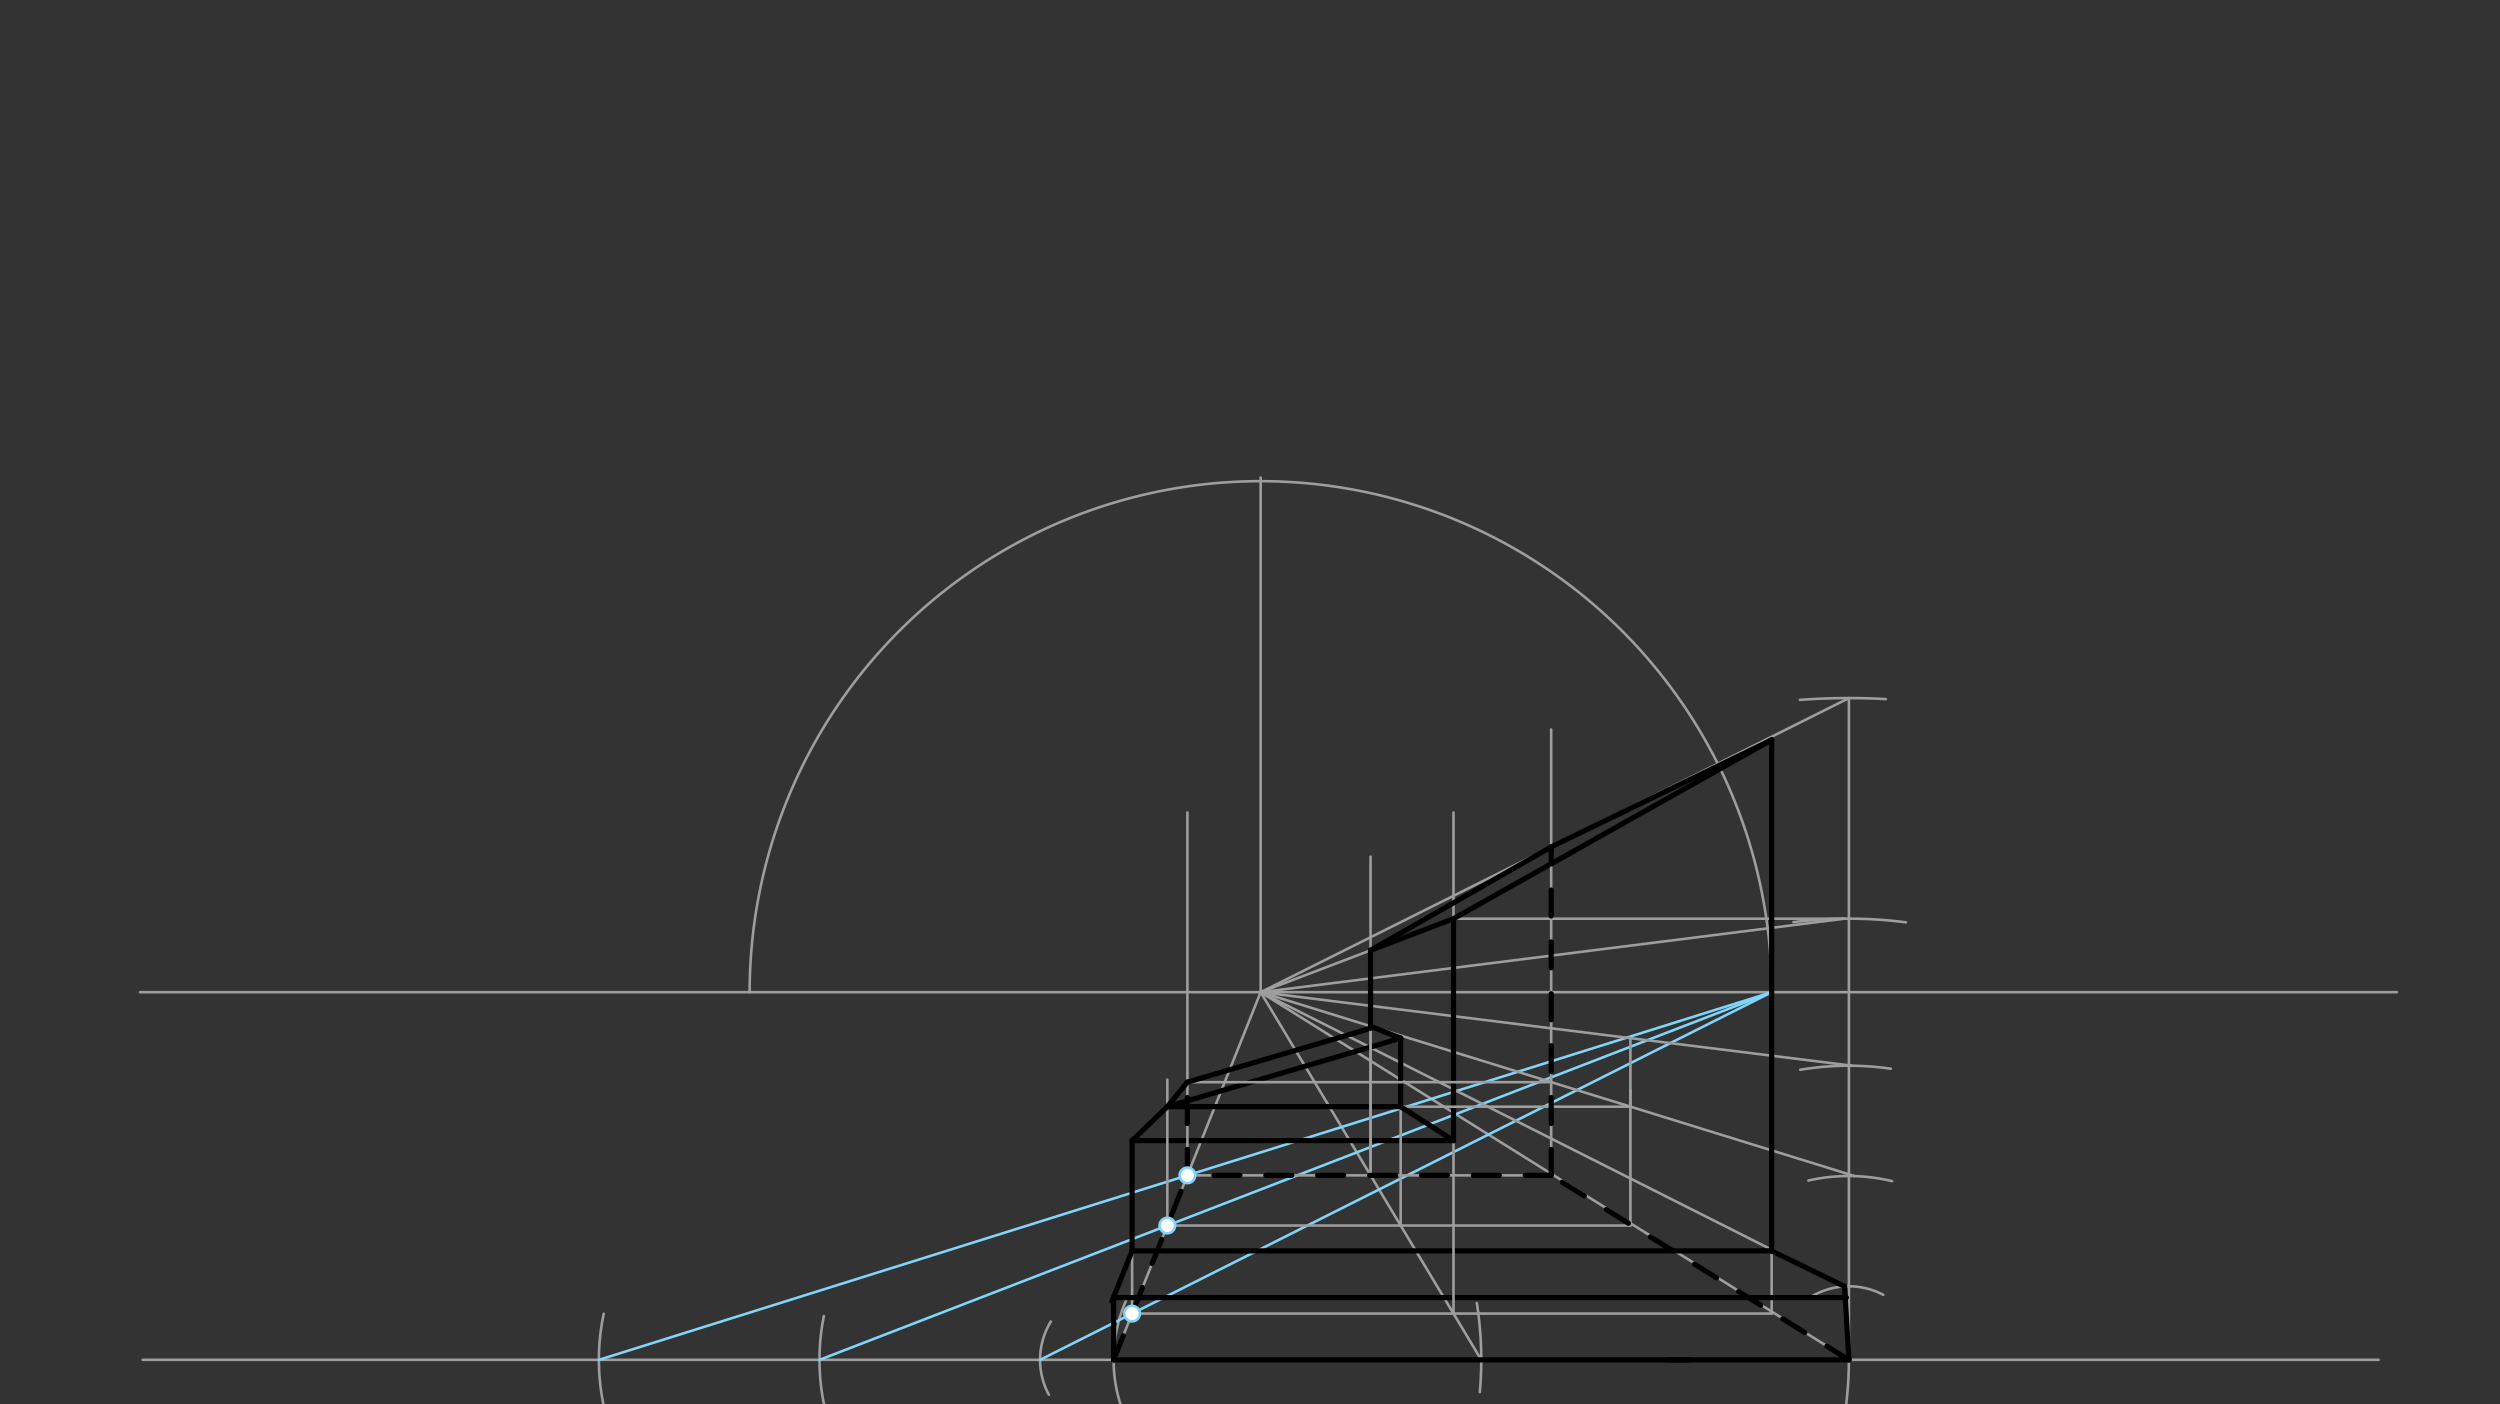 <svg xmlns="http://www.w3.org/2000/svg" class="svg--816" height="100%" preserveAspectRatio="xMidYMid meet" viewBox="0 0 963.78 541.417" width="100%"><rect x="0" y="0" width="963.78" height="541.417" fill="#333333" stroke="none"/><defs><marker id="marker-arrow" markerHeight="16" markerUnits="userSpaceOnUse" markerWidth="24" orient="auto-start-reverse" refX="24" refY="4" viewBox="0 0 24 8"><path d="M 0 0 L 24 4 L 0 8 z" stroke="inherit"></path></marker></defs><g class="aux-layer--949"></g><g class="main-layer--75a"><g class="element--733"><line stroke="#9E9E9E" stroke-dasharray="none" stroke-linecap="round" stroke-width="1" x1="55" x2="917" y1="524.234" y2="524.234"></line></g><g class="element--733"><line stroke="#9E9E9E" stroke-dasharray="none" stroke-linecap="round" stroke-width="1" x1="486" x2="54" y1="382.502" y2="382.502"></line></g><g class="element--733"><line stroke="#9E9E9E" stroke-dasharray="none" stroke-linecap="round" stroke-width="1" x1="486" x2="924" y1="382.502" y2="382.502"></line></g><g class="element--733"><line stroke="#9E9E9E" stroke-dasharray="none" stroke-linecap="round" stroke-width="1" x1="486" x2="486" y1="382.502" y2="184.077"></line></g><g class="element--733"><path d="M 289 382.502 A 197 197 0 0 1 683 382.502" fill="none" stroke="#9E9E9E" stroke-dasharray="none" stroke-linecap="round" stroke-width="1"></path></g><g class="element--733"><path d="M 434.108 501.402 A 56.693 56.693 0 0 0 433.511 545.658" fill="none" stroke="#9E9E9E" stroke-dasharray="none" stroke-linecap="round" stroke-width="1"></path></g><g class="element--733"><path d="M 405.109 509.47 A 28.346 28.346 0 0 0 404.343 537.663" fill="none" stroke="#9E9E9E" stroke-dasharray="none" stroke-linecap="round" stroke-width="1"></path></g><g class="element--733"><path d="M 317.615 507.346 A 85.039 85.039 0 0 0 317.874 542.352" fill="none" stroke="#9E9E9E" stroke-dasharray="none" stroke-linecap="round" stroke-width="1"></path></g><g class="element--733"><path d="M 232.757 506.474 A 85.039 85.039 0 0 0 232.537 540.929" fill="none" stroke="#9E9E9E" stroke-dasharray="none" stroke-linecap="round" stroke-width="1"></path></g><g class="element--733"><path d="M 570.493 536.662 A 141.732 141.732 0 0 0 569.338 502.338" fill="none" stroke="#9E9E9E" stroke-dasharray="none" stroke-linecap="round" stroke-width="1"></path></g><g class="element--733"><path d="M 711.648 542.049 A 141.732 141.732 0 0 0 711.536 505.562" fill="none" stroke="#9E9E9E" stroke-dasharray="none" stroke-linecap="round" stroke-width="1"></path></g><g class="element--733"><line stroke="#9E9E9E" stroke-dasharray="none" stroke-linecap="round" stroke-width="1" x1="429.307" x2="486" y1="524.234" y2="382.502"></line></g><g class="element--733"><line stroke="#9E9E9E" stroke-dasharray="none" stroke-linecap="round" stroke-width="1" x1="571.039" x2="486" y1="524.234" y2="382.502"></line></g><g class="element--733"><line stroke="#9E9E9E" stroke-dasharray="none" stroke-linecap="round" stroke-width="1" x1="712.772" x2="486" y1="524.234" y2="382.502"></line></g><g class="element--733"><line stroke="#9E9E9E" stroke-dasharray="none" stroke-linecap="round" stroke-width="1" x1="712.772" x2="712.772" y1="524.234" y2="269.116"></line></g><g class="element--733"><path d="M 725.987 499.157 A 28.346 28.346 0 0 0 699.094 499.406" fill="none" stroke="#9E9E9E" stroke-dasharray="none" stroke-linecap="round" stroke-width="1"></path></g><g class="element--733"><path d="M 729.422 455.352 A 70.866 70.866 0 0 0 697.165 455.108" fill="none" stroke="#9E9E9E" stroke-dasharray="none" stroke-linecap="round" stroke-width="1"></path></g><g class="element--733"><path d="M 728.896 412.001 A 113.386 113.386 0 0 0 694.017 412.41" fill="none" stroke="#9E9E9E" stroke-dasharray="none" stroke-linecap="round" stroke-width="1"></path></g><g class="element--733"><path d="M 734.736 355.58 A 170.079 170.079 0 0 0 691.387 355.505" fill="none" stroke="#9E9E9E" stroke-dasharray="none" stroke-linecap="round" stroke-width="1"></path></g><g class="element--733"><path d="M 693.895 269.816 A 255.118 255.118 0 0 1 726.984 269.512" fill="none" stroke="#9E9E9E" stroke-dasharray="none" stroke-linecap="round" stroke-width="1"></path></g><g class="element--733"><line stroke="#81D4FA" stroke-dasharray="none" stroke-linecap="round" stroke-width="1" x1="230.882" x2="683" y1="524.234" y2="382.502"></line></g><g class="element--733"><line stroke="#81D4FA" stroke-dasharray="none" stroke-linecap="round" stroke-width="1" x1="315.921" x2="683" y1="524.234" y2="382.502"></line></g><g class="element--733"><line stroke="#81D4FA" stroke-dasharray="none" stroke-linecap="round" stroke-width="1" x1="400.961" x2="683" y1="524.234" y2="382.502"></line></g><g class="element--733"><line stroke="#9E9E9E" stroke-dasharray="none" stroke-linecap="round" stroke-width="1" x1="436.439" x2="683" y1="506.406" y2="506.406"></line></g><g class="element--733"><line stroke="#9E9E9E" stroke-dasharray="none" stroke-linecap="round" stroke-width="1" x1="457.756" x2="598" y1="453.113" y2="453.113"></line></g><g class="element--733"><line stroke="#9E9E9E" stroke-dasharray="none" stroke-linecap="round" stroke-width="1" x1="450.017" x2="539.716" y1="472.459" y2="472.459"></line></g><g class="element--733"><line stroke="#9E9E9E" stroke-dasharray="none" stroke-linecap="round" stroke-width="1" x1="711.101" x2="486" y1="495.937" y2="382.502"></line></g><g class="element--733"><line stroke="#9E9E9E" stroke-dasharray="none" stroke-linecap="round" stroke-width="1" x1="714.995" x2="486" y1="453.403" y2="382.502"></line></g><g class="element--733"><line stroke="#9E9E9E" stroke-dasharray="none" stroke-linecap="round" stroke-width="1" x1="713.993" x2="486" y1="410.855" y2="382.502"></line></g><g class="element--733"><line stroke="#9E9E9E" stroke-dasharray="none" stroke-linecap="round" stroke-width="1" x1="710.989" x2="486" y1="354.165" y2="382.502"></line></g><g class="element--733"><line stroke="#9E9E9E" stroke-dasharray="none" stroke-linecap="round" stroke-width="1" x1="712.772" x2="486" y1="269.116" y2="382.502"></line></g><g class="element--733"><line stroke="#9E9E9E" stroke-dasharray="none" stroke-linecap="round" stroke-width="1" x1="539.716" x2="628.542" y1="472.459" y2="472.459"></line></g><g class="element--733"><line stroke="#9E9E9E" stroke-dasharray="none" stroke-linecap="round" stroke-width="1" x1="683" x2="683" y1="506.406" y2="482.234"></line></g><g class="element--733"><line stroke="#000000" stroke-dasharray="none" stroke-linecap="round" stroke-width="2" x1="429.307" x2="712.772" y1="524.234" y2="524.234"></line></g><g class="element--733"><line stroke="#000000" stroke-dasharray="none" stroke-linecap="round" stroke-width="2" x1="712.772" x2="711.101" y1="524.234" y2="495.937"></line></g><g class="element--733"><line stroke="#000000" stroke-dasharray="none" stroke-linecap="round" stroke-width="2" x1="711.101" x2="683" y1="495.937" y2="482.234"></line></g><g class="element--733"><line stroke="#9E9E9E" stroke-dasharray="none" stroke-linecap="round" stroke-width="1" x1="436.439" x2="436.439" y1="506.406" y2="480.234"></line></g><g class="element--733"><line stroke="#000000" stroke-dasharray="none" stroke-linecap="round" stroke-width="2" x1="683" x2="436.439" y1="482.234" y2="482.234"></line></g><g class="element--733"><line stroke="#000000" stroke-dasharray="none" stroke-linecap="round" stroke-width="2" x1="436.439" x2="428.654" y1="482.234" y2="501.696"></line></g><g class="element--733"><line stroke="#000000" stroke-dasharray="none" stroke-linecap="round" stroke-width="2" x1="429.307" x2="429.307" y1="524.234" y2="500.234"></line></g><g class="element--733"><line stroke="#000000" stroke-dasharray="none" stroke-linecap="round" stroke-width="2" x1="643" x2="651" y1="524.234" y2="524.234"></line></g><g class="element--733"><line stroke="#000000" stroke-dasharray="none" stroke-linecap="round" stroke-width="2" x1="429.307" x2="711.787" y1="500.234" y2="500.234"></line></g><g class="element--733"><line stroke="#9E9E9E" stroke-dasharray="none" stroke-linecap="round" stroke-width="1" x1="683" x2="683" y1="482.234" y2="285.234"></line></g><g class="element--733"><line stroke="#9E9E9E" stroke-dasharray="none" stroke-linecap="round" stroke-width="1" x1="436.439" x2="436.439" y1="482.234" y2="439.715"></line></g><g class="element--733"><line stroke="#9E9E9E" stroke-dasharray="none" stroke-linecap="round" stroke-width="1" x1="560.342" x2="560.342" y1="506.406" y2="313.234"></line></g><g class="element--733"><line stroke="#9E9E9E" stroke-dasharray="none" stroke-linecap="round" stroke-width="1" x1="436.439" x2="560.342" y1="439.715" y2="439.715"></line></g><g class="element--733"><line stroke="#9E9E9E" stroke-dasharray="none" stroke-linecap="round" stroke-width="1" x1="710.989" x2="560.342" y1="354.165" y2="354.165"></line></g><g class="element--733"><line stroke="#000000" stroke-dasharray="none" stroke-linecap="round" stroke-width="2" x1="436.439" x2="436.439" y1="482.234" y2="439.715"></line></g><g class="element--733"><line stroke="#000000" stroke-dasharray="none" stroke-linecap="round" stroke-width="2" x1="560.342" x2="436.439" y1="439.715" y2="439.715"></line></g><g class="element--733"><line stroke="#000000" stroke-dasharray="none" stroke-linecap="round" stroke-width="2" x1="560.342" x2="560.342" y1="439.715" y2="354.165"></line></g><g class="element--733"><line stroke="#000000" stroke-dasharray="none" stroke-linecap="round" stroke-width="2" x1="560.342" x2="683" y1="354.165" y2="285.234"></line></g><g class="element--733"><line stroke="#000000" stroke-dasharray="none" stroke-linecap="round" stroke-width="2" x1="683" x2="683" y1="285.234" y2="482.234"></line></g><g class="element--733"><line stroke="#9E9E9E" stroke-dasharray="none" stroke-linecap="round" stroke-width="1" x1="450.017" x2="450.017" y1="472.459" y2="416.234"></line></g><g class="element--733"><line stroke="#9E9E9E" stroke-dasharray="none" stroke-linecap="round" stroke-width="1" x1="628.542" x2="628.542" y1="472.459" y2="420.244"></line></g><g class="element--733"><line stroke="#9E9E9E" stroke-dasharray="none" stroke-linecap="round" stroke-width="1" x1="539.974" x2="539.974" y1="472.459" y2="417.234"></line></g><g class="element--733"><line stroke="#9E9E9E" stroke-dasharray="none" stroke-linecap="round" stroke-width="1" x1="628.542" x2="450.017" y1="426.636" y2="426.636"></line></g><g class="element--733"><line stroke="#9E9E9E" stroke-dasharray="none" stroke-linecap="round" stroke-width="1" x1="450.017" x2="436.439" y1="426.636" y2="439.715"></line></g><g class="element--733"><line stroke="#9E9E9E" stroke-dasharray="none" stroke-linecap="round" stroke-width="1" x1="539.974" x2="560.342" y1="426.636" y2="439.715"></line></g><g class="element--733"><line stroke="#000000" stroke-dasharray="none" stroke-linecap="round" stroke-width="2" x1="450.017" x2="436.439" y1="426.636" y2="439.715"></line></g><g class="element--733"><line stroke="#000000" stroke-dasharray="none" stroke-linecap="round" stroke-width="2" x1="539.974" x2="560.342" y1="426.636" y2="439.715"></line></g><g class="element--733"><line stroke="#000000" stroke-dasharray="none" stroke-linecap="round" stroke-width="2" x1="539.974" x2="450.017" y1="426.636" y2="426.636"></line></g><g class="element--733"><line stroke="#9E9E9E" stroke-dasharray="none" stroke-linecap="round" stroke-width="1" x1="628.542" x2="628.542" y1="426.636" y2="400.137"></line></g><g class="element--733"><line stroke="#000000" stroke-dasharray="none" stroke-linecap="round" stroke-width="2" x1="539.974" x2="450.017" y1="400.229" y2="426.636"></line></g><g class="element--733"><line stroke="#000000" stroke-dasharray="none" stroke-linecap="round" stroke-width="2" x1="539.974" x2="539.974" y1="426.636" y2="400.229"></line></g><g class="element--733"><line stroke="#9E9E9E" stroke-dasharray="none" stroke-linecap="round" stroke-width="1" x1="457.756" x2="457.756" y1="453.113" y2="313.234"></line></g><g class="element--733"><line stroke="#9E9E9E" stroke-dasharray="none" stroke-linecap="round" stroke-width="1" x1="598" x2="598" y1="453.113" y2="281.234"></line></g><g class="element--733"><line stroke="#9E9E9E" stroke-dasharray="none" stroke-linecap="round" stroke-width="1" x1="598" x2="457.756" y1="417.179" y2="417.179"></line></g><g class="element--733"><line stroke="#000000" stroke-dasharray="none" stroke-linecap="round" stroke-width="2" x1="450.017" x2="457.756" y1="426.636" y2="417.179"></line></g><g class="element--733"><line stroke="#9E9E9E" stroke-dasharray="none" stroke-linecap="round" stroke-width="1" x1="528.366" x2="528.366" y1="453.113" y2="391.234"></line></g><g class="element--733"><line stroke="#000000" stroke-dasharray="none" stroke-linecap="round" stroke-width="2" x1="457.756" x2="528.366" y1="417.179" y2="396.43"></line></g><g class="element--733"><line stroke="#9E9E9E" stroke-dasharray="none" stroke-linecap="round" stroke-width="1" x1="560.342" x2="486" y1="354.165" y2="382.502"></line></g><g class="element--733"><line stroke="#9E9E9E" stroke-dasharray="none" stroke-linecap="round" stroke-width="1" x1="528.366" x2="528.366" y1="453.113" y2="330.234"></line></g><g class="element--733"><line stroke="#000000" stroke-dasharray="none" stroke-linecap="round" stroke-width="2" x1="528.366" x2="528.366" y1="396.43" y2="366.353"></line></g><g class="element--733"><line stroke="#000000" stroke-dasharray="none" stroke-linecap="round" stroke-width="2" x1="598" x2="528.366" y1="326.502" y2="366.353"></line></g><g class="element--733"><line stroke="#000000" stroke-dasharray="none" stroke-linecap="round" stroke-width="2" x1="598" x2="683" y1="326.502" y2="285.234"></line></g><g class="element--733"><line stroke="#000000" stroke-dasharray="none" stroke-linecap="round" stroke-width="2" x1="528.366" x2="539.974" y1="395.62" y2="400.229"></line></g><g class="element--733"><line stroke="#000000" stroke-dasharray="none" stroke-linecap="round" stroke-width="2" x1="528.366" x2="560.342" y1="366.353" y2="354.165"></line></g><g class="element--733"><line stroke="#000000" stroke-dasharray="10" stroke-linecap="round" stroke-width="2" x1="429.307" x2="457.756" y1="524.234" y2="453.113"></line></g><g class="element--733"><line stroke="#000000" stroke-dasharray="10" stroke-linecap="round" stroke-width="2" x1="457.756" x2="457.756" y1="453.113" y2="417.179"></line></g><g class="element--733"><line stroke="#000000" stroke-dasharray="10" stroke-linecap="round" stroke-width="2" x1="598" x2="598" y1="453.113" y2="326.502"></line></g><g class="element--733"><line stroke="#000000" stroke-dasharray="10" stroke-linecap="round" stroke-width="2" x1="712.772" x2="598" y1="524.234" y2="453.113"></line></g><g class="element--733"><line stroke="#000000" stroke-dasharray="10" stroke-linecap="round" stroke-width="2" x1="598" x2="457.756" y1="453.113" y2="453.113"></line></g><g class="element--733"><circle cx="457.756" cy="453.113" r="3" stroke="#81D4FA" stroke-width="1" fill="#ffffff"></circle>}</g><g class="element--733"><circle cx="450.017" cy="472.459" r="3" stroke="#81D4FA" stroke-width="1" fill="#ffffff"></circle>}</g><g class="element--733"><circle cx="436.439" cy="506.406" r="3" stroke="#81D4FA" stroke-width="1" fill="#ffffff"></circle>}</g></g><g class="snaps-layer--ac6"></g><g class="temp-layer--52d"></g></svg>